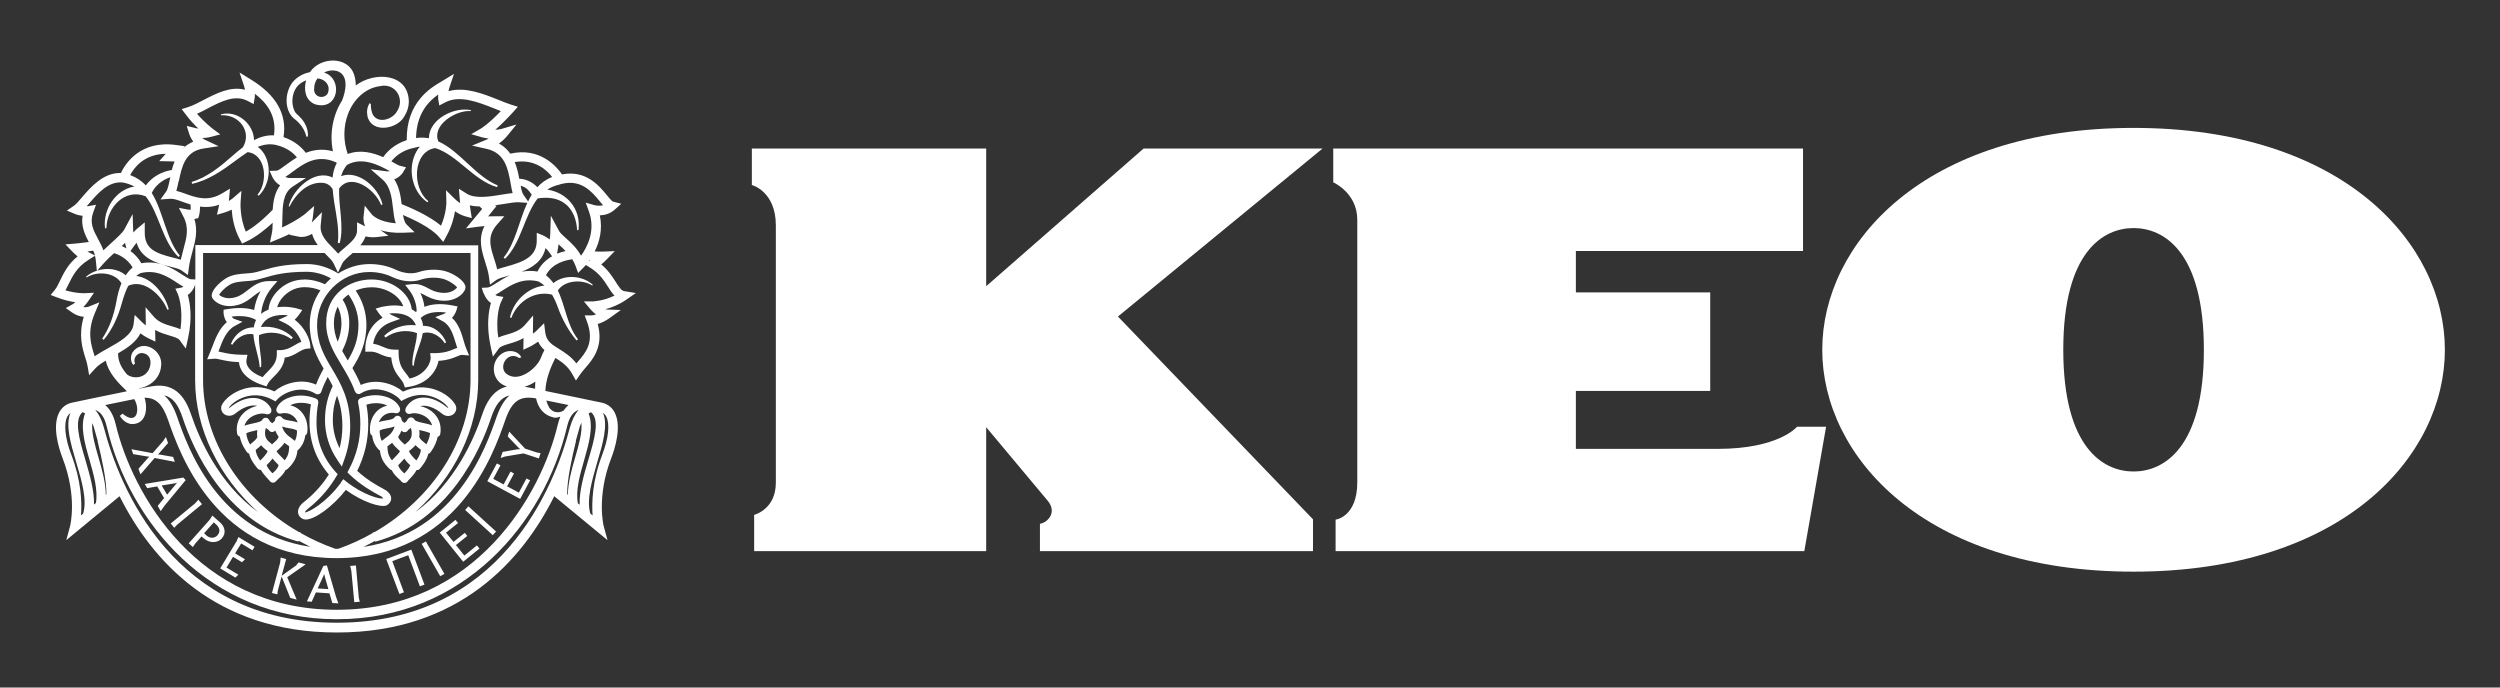 <?xml version="1.0" encoding="UTF-8"?> <svg xmlns="http://www.w3.org/2000/svg" width="80" height="22" viewBox="0 0 80 22" fill="none"><rect x="0" y="0" width="80" height="22" fill="#333333" stroke="none"/><path d="M20.34 9.376L19.974 9.316C19.885 9.301 19.817 9.2 19.706 9.025C19.594 8.853 19.463 8.644 19.239 8.461C19.291 8.42 19.351 8.368 19.411 8.305L19.672 8.036L19.299 8.051C19.299 8.051 19.168 8.055 19.03 8.047C19.18 7.749 19.291 7.346 19.194 6.891C19.336 6.887 19.519 6.846 19.672 6.708L19.881 6.521L19.612 6.45C19.575 6.435 19.485 6.327 19.422 6.249C19.168 5.939 18.747 5.432 17.985 5.581C17.81 5.327 17.273 4.701 16.329 4.917C16.239 4.79 16.124 4.678 15.967 4.592C16.124 4.48 16.213 4.368 16.221 4.361L16.527 3.984L16.06 4.122C15.989 4.141 15.918 4.152 15.848 4.152C15.993 4.029 16.183 3.846 16.415 3.592L16.572 3.417L16.348 3.346C16.228 3.309 16.09 3.253 15.945 3.193C15.467 3.003 14.885 2.768 14.351 2.917C14.363 2.857 14.381 2.801 14.396 2.757L14.527 2.365L14.109 2.619C13.799 2.798 12.997 3.268 13.016 4.484C12.594 4.622 12.363 4.88 12.262 5.029C11.941 4.887 11.534 4.775 11.128 4.928C10.982 4.518 10.982 4.051 11.139 3.641C11.307 3.193 11.684 2.816 12.158 2.757C12.65 2.641 12.971 3.167 12.702 3.566C12.561 3.82 12.109 3.969 11.934 3.674C11.882 3.581 11.867 3.436 11.867 3.331L11.829 3.298C11.743 3.439 11.729 3.577 11.762 3.734C11.904 4.275 12.721 4.137 12.941 3.719C13.027 3.585 13.075 3.436 13.083 3.272C13.083 2.335 11.982 2.279 11.385 2.734C11.385 2.622 11.37 2.51 11.333 2.395C11.139 1.779 10.236 1.82 9.919 2.309C9.688 2.354 9.479 2.473 9.337 2.667C9.098 3.01 9.098 3.589 9.46 3.835C9.628 3.973 9.755 4.16 9.803 4.372H9.852C9.874 4.122 9.747 3.88 9.565 3.712C9.494 3.648 9.464 3.622 9.43 3.563C9.311 3.324 9.337 2.995 9.497 2.783C9.565 2.693 9.673 2.619 9.796 2.57C9.714 2.865 9.766 3.208 10.076 3.335C10.829 3.57 10.997 2.525 10.37 2.32C10.505 2.253 10.662 2.231 10.814 2.283C11.161 2.428 11.072 2.902 10.945 3.219C10.643 3.693 10.542 4.286 10.654 4.842C10.322 4.749 10.031 4.794 9.785 4.891C9.676 4.742 9.456 4.518 9.072 4.387C9.191 3.663 8.841 3.044 8.039 2.551L7.665 2.32L7.796 2.712C7.811 2.753 7.826 2.813 7.841 2.872C7.374 2.753 6.923 2.988 6.52 3.197C6.341 3.29 6.173 3.38 6.016 3.428L5.815 3.492L5.942 3.66C6.076 3.842 6.221 3.995 6.345 4.111C6.307 4.111 6.27 4.104 6.233 4.092L5.975 4.029L6.054 4.283C6.061 4.301 6.098 4.417 6.184 4.533C6.05 4.589 5.938 4.667 5.848 4.756L5.916 4.678L5.643 4.641C4.487 4.477 4.009 5.242 3.867 5.536C3.308 5.518 2.897 5.995 2.625 6.312C2.528 6.428 2.434 6.536 2.371 6.581L2.14 6.738L2.397 6.846C2.483 6.883 2.569 6.898 2.643 6.906C2.587 7.238 2.718 7.506 2.841 7.745C2.643 7.771 2.412 7.794 2.408 7.794L2.095 7.82L2.311 8.047C2.371 8.111 2.431 8.159 2.483 8.204C2.173 8.454 2.035 8.745 1.92 8.984C1.864 9.103 1.811 9.208 1.752 9.279L1.621 9.439L1.815 9.514C2.043 9.603 2.248 9.648 2.408 9.67C2.378 9.7 2.345 9.723 2.315 9.741L2.106 9.857L2.3 9.995C2.434 10.092 2.569 10.129 2.681 10.137C2.502 10.726 2.64 11.159 2.733 11.457C2.763 11.551 2.789 11.633 2.8 11.704L2.852 12.006L3.061 11.778C3.136 11.696 3.252 11.618 3.386 11.54C3.468 11.935 3.781 12.252 4.061 12.521C3.408 12.651 2.621 12.819 2.3 12.886C2.121 12.924 1.983 13.032 1.897 13.192C1.655 13.644 1.89 14.368 2.002 14.659C2.483 15.905 2.244 16.819 2.244 16.83L2.121 17.285L3.826 15.879C4.845 17.912 6.867 20.24 10.781 20.24C14.695 20.24 16.721 17.912 17.736 15.879L19.441 17.285L19.317 16.83C19.317 16.83 19.079 15.905 19.56 14.659C19.672 14.368 19.907 13.644 19.665 13.192C19.579 13.032 19.441 12.928 19.262 12.886C18.578 12.742 18.019 12.625 17.452 12.51C17.463 12.148 17.612 11.763 17.773 11.454C17.967 11.573 18.165 11.707 18.31 11.965L18.43 12.178L18.568 11.976C18.609 11.916 18.665 11.853 18.721 11.786C18.967 11.506 19.325 11.088 19.127 10.368C19.228 10.338 19.362 10.282 19.508 10.178L19.866 9.92L19.426 9.905C19.426 9.905 19.392 9.902 19.373 9.894C19.56 9.846 19.799 9.756 20.038 9.592L20.34 9.383V9.376ZM10.49 2.723C10.538 2.824 10.516 2.966 10.46 3.029C10.307 3.182 10.027 3.085 10.053 2.835C10.053 2.712 10.091 2.604 10.158 2.51C10.3 2.522 10.426 2.589 10.49 2.723ZM17.911 5.902L17.948 5.891C18.594 5.719 18.937 6.133 19.187 6.435C19.228 6.484 19.262 6.529 19.299 6.566C19.157 6.603 19.026 6.566 19.026 6.566L18.743 6.484L18.844 6.764C19.071 7.383 18.784 7.917 18.594 8.182C18.452 7.928 18.258 7.753 18.105 7.618C18.008 7.532 17.926 7.454 17.892 7.394L17.627 6.902L17.609 7.462C17.609 7.521 17.601 7.592 17.59 7.663C17.478 7.577 17.389 7.54 17.385 7.536L17.176 7.45V7.678C17.187 8.219 16.751 8.379 16.183 8.536C16.086 8.562 15.993 8.588 15.911 8.618C15.885 8.502 15.848 8.394 15.814 8.286C15.684 7.876 15.579 7.551 15.918 7.17L16.139 6.921H15.803C15.743 6.921 15.68 6.921 15.62 6.924L15.889 6.592L15.836 6.57C15.93 6.555 16.023 6.54 16.109 6.529C16.307 6.495 16.493 6.465 16.613 6.473L16.874 6.491C16.609 7.062 16.497 7.775 16.116 8.241L16.161 8.282C16.676 7.779 16.777 6.894 17.206 6.35C17.508 6.301 17.829 6.327 18.071 6.51C18.325 6.693 18.452 7.029 18.467 7.365H18.512C18.594 6.671 18.135 6.163 17.512 6.066C17.624 5.995 17.754 5.939 17.907 5.906L17.911 5.902ZM18.885 8.331L18.836 8.357C18.836 8.357 18.851 8.338 18.855 8.327C18.862 8.327 18.873 8.327 18.881 8.331H18.885ZM18.101 8.032C18.019 8.051 17.926 8.077 17.825 8.118L17.844 8.01C17.844 8.01 17.859 7.92 17.874 7.816C17.881 7.823 17.892 7.831 17.9 7.842C17.963 7.898 18.03 7.961 18.098 8.032H18.101ZM17.668 8.2C17.486 8.305 17.31 8.458 17.198 8.689C17.012 8.655 16.84 8.667 16.683 8.697C17.027 8.57 17.363 8.361 17.456 7.939C17.497 7.976 17.538 8.017 17.575 8.073L17.665 8.2H17.668ZM15.486 9.398C15.516 9.484 15.586 9.614 15.71 9.696C15.642 9.924 15.553 10.416 15.702 11.092L15.773 11.413L15.967 11.148C16.015 11.084 16.15 11.043 16.295 10.999C16.437 10.957 16.598 10.909 16.754 10.819L16.747 11.193L16.967 11.088C16.967 11.088 17.086 11.028 17.221 10.931C17.269 11.043 17.34 11.129 17.422 11.2C17.377 11.282 17.336 11.375 17.299 11.472C17.157 11.793 16.665 12.181 16.307 12.021C15.859 11.845 16.224 11.181 16.613 11.457L16.683 11.435C16.572 11.207 16.254 11.178 16.06 11.316C15.68 11.573 15.725 12.17 16.161 12.345C16.183 12.353 16.202 12.36 16.224 12.368C15.754 12.48 15.542 12.924 15.422 13.289C15.187 13.998 14.564 15.468 13.292 16.386C14.538 15.259 15.303 13.737 15.303 12.159V7.85H11.531C11.602 7.764 11.661 7.67 11.695 7.566C11.874 7.607 12.031 7.588 12.038 7.588L12.43 7.544L12.176 7.365C12.363 7.424 12.609 7.462 12.919 7.447L13.266 7.432L13.016 7.189C12.952 7.126 12.919 7.014 12.896 6.879C13.213 7.014 13.788 7.282 14.042 7.577L14.184 7.741L14.288 7.551C14.456 7.245 14.527 6.962 14.56 6.76C14.65 6.824 14.758 6.883 14.87 6.917L15.098 6.98L15.06 6.745C15.06 6.745 15.049 6.671 15.034 6.57C15.135 6.596 15.243 6.603 15.351 6.607C15.377 6.637 15.407 6.667 15.43 6.685L14.911 7.309L15.292 7.256C15.292 7.256 15.385 7.245 15.504 7.234C15.292 7.644 15.415 8.029 15.523 8.376C15.572 8.532 15.624 8.693 15.646 8.857L15.68 9.107L15.885 8.958C15.948 8.913 16.098 8.868 16.258 8.827C16.277 8.823 16.299 8.816 16.322 8.808C16.154 8.883 16.012 8.976 15.892 9.051C15.788 9.118 15.665 9.196 15.613 9.2L15.415 9.211L15.478 9.398H15.486ZM17.131 12.211C17.124 12.29 17.124 12.364 17.124 12.439C16.993 12.413 16.881 12.39 16.784 12.375C16.907 12.342 17.023 12.286 17.131 12.211ZM9.624 17.058V17.043C9.602 17.035 9.579 17.024 9.55 17.017C7.703 15.946 6.498 14.088 6.498 12.155V8.096H10.385C10.385 8.096 10.423 8.133 10.441 8.152C10.546 8.256 10.643 8.353 10.68 8.439L10.814 8.723L10.949 8.439C10.993 8.346 11.109 8.249 11.232 8.144C11.251 8.129 11.27 8.114 11.285 8.096H15.057V12.155C15.057 14.088 13.851 15.942 12.005 17.017C11.979 17.024 11.952 17.035 11.926 17.043V17.058C11.583 17.256 11.214 17.424 10.826 17.561C10.807 17.561 10.792 17.561 10.777 17.561C10.762 17.561 10.744 17.561 10.729 17.561C10.341 17.424 9.971 17.256 9.624 17.058ZM9.93 17.498C6.957 17.05 5.998 14.293 5.666 13.334C5.557 13.021 5.423 12.801 5.255 12.651C5.524 12.711 5.703 12.939 5.848 13.379C6.173 14.357 7.184 16.692 9.55 17.33L9.557 17.304C9.68 17.371 9.803 17.435 9.93 17.498ZM4.244 8.558C4.158 8.629 4.087 8.715 4.024 8.808C3.778 8.599 3.419 8.558 3.114 8.659L3.33 8.413C3.419 8.312 3.535 8.204 3.651 8.1C3.774 8.137 4.065 8.256 4.244 8.558ZM3.897 7.872C3.934 7.838 3.968 7.805 4.002 7.771C4.009 7.805 4.013 7.823 4.013 7.827L4.046 7.95C3.994 7.92 3.942 7.891 3.897 7.872ZM4.173 8.036L4.285 7.879C4.315 7.838 4.345 7.801 4.371 7.767C4.524 8.301 5.069 8.435 5.449 8.532C5.602 8.57 5.744 8.607 5.807 8.652L6.013 8.801L6.046 8.551C6.069 8.376 6.113 8.211 6.158 8.051C6.248 7.723 6.337 7.387 6.221 7.006C6.244 7.006 6.255 6.999 6.259 6.999L6.345 6.98L6.371 6.894C6.371 6.894 6.404 6.771 6.401 6.611C6.587 6.637 6.792 6.629 7.012 6.551C7.005 6.6 6.998 6.626 6.998 6.626L6.942 6.872L7.184 6.801C7.27 6.775 7.348 6.741 7.415 6.708C7.43 6.954 7.49 7.323 7.68 7.67L7.747 7.794L7.874 7.734C8.195 7.588 8.509 7.327 8.725 7.129C8.725 7.26 8.718 7.383 8.695 7.484L8.639 7.76L8.9 7.652C9.05 7.592 9.184 7.529 9.3 7.473L9.251 7.51L9.576 7.577C9.598 7.581 9.766 7.611 9.986 7.484C10.024 7.618 10.091 7.738 10.169 7.842H6.251V8.943L6.106 8.935C6.054 8.935 5.934 8.853 5.826 8.786C5.535 8.596 5.102 8.316 4.524 8.424C4.427 8.249 4.3 8.126 4.173 8.032V8.036ZM12.001 17.308L12.008 17.334C14.374 16.696 15.385 14.36 15.71 13.383C15.855 12.943 16.034 12.715 16.303 12.655C16.135 12.804 16.001 13.028 15.892 13.338C15.56 14.297 14.601 17.054 11.628 17.502C11.755 17.442 11.878 17.375 12.001 17.308ZM16.661 5.947C16.661 5.947 16.676 5.947 16.68 5.95C16.848 5.995 16.933 6.107 17.015 6.23C16.974 6.297 16.933 6.372 16.9 6.447L16.751 6.234C16.709 6.178 16.683 6.07 16.661 5.947ZM17.672 5.663C17.474 5.738 17.321 5.853 17.195 5.991C17.045 5.831 16.836 5.727 16.616 5.719C16.586 5.551 16.545 5.365 16.471 5.186C17.109 5.077 17.5 5.443 17.668 5.663H17.672ZM13.199 4.745L13.225 4.738C13.299 4.715 13.367 4.701 13.437 4.693C13.396 4.738 13.359 4.786 13.333 4.835C13.027 5.368 13.172 6.126 13.676 6.473L13.706 6.435C13.172 6.014 13.21 4.846 13.926 4.738C14.631 4.954 15.165 5.779 15.907 5.988L15.926 5.932C15.225 5.648 14.713 4.831 14.027 4.525C13.81 4.003 14.59 3.514 15.068 3.555L15.072 3.525C14.523 3.41 13.725 3.82 13.725 4.424C13.598 4.402 13.46 4.395 13.314 4.417C13.325 3.641 13.71 3.245 14.023 3.025C14.019 3.078 14.019 3.126 14.023 3.171L14.057 3.376L14.24 3.279C14.71 3.029 15.299 3.268 15.822 3.473C15.892 3.503 15.96 3.529 16.027 3.555C15.624 3.977 15.385 4.118 15.381 4.118L15.079 4.294L15.415 4.391C15.415 4.391 15.512 4.417 15.639 4.436C15.609 4.451 15.579 4.465 15.549 4.477L15.105 4.659L15.572 4.764C16.165 4.895 16.258 5.413 16.34 5.868C16.359 5.98 16.378 6.085 16.404 6.178C16.299 6.189 16.187 6.208 16.064 6.227C15.684 6.29 15.206 6.368 14.941 6.2L14.684 6.04L14.71 6.342C14.713 6.394 14.721 6.45 14.725 6.503C14.643 6.447 14.572 6.383 14.542 6.353L14.273 6.088L14.284 6.465C14.284 6.465 14.292 6.805 14.113 7.223C13.713 6.883 13.06 6.615 12.852 6.532C12.822 6.275 12.777 5.984 12.617 5.738C12.792 5.671 12.882 5.54 12.885 5.533L12.993 5.353L12.784 5.301C12.758 5.294 12.676 5.249 12.609 5.212C12.583 5.197 12.553 5.182 12.523 5.163C12.62 5.04 12.822 4.835 13.195 4.742L13.199 4.745ZM10.755 5.197C10.755 5.197 10.755 5.204 10.758 5.208H10.773C10.773 5.208 10.777 5.208 10.781 5.208C10.699 5.357 10.658 5.518 10.643 5.682C10.072 5.398 9.378 6.04 9.236 6.6L9.262 6.611C9.468 6.204 9.848 5.82 10.315 5.85C10.453 5.857 10.565 5.928 10.62 6.021C10.62 6.021 10.628 6.029 10.643 6.04C10.654 6.178 10.673 6.32 10.691 6.45C10.762 6.894 10.859 7.331 10.811 7.771L10.87 7.782C11.016 7.245 10.829 6.6 10.852 6.033C11.229 5.514 11.997 6.044 12.195 6.559L12.24 6.544C12.117 5.995 11.46 5.428 10.915 5.637C10.953 5.51 11.012 5.387 11.102 5.279C11.591 4.999 12.143 5.294 12.475 5.477C12.441 5.484 12.4 5.488 12.355 5.48L11.863 5.417L12.236 5.741C12.497 5.969 12.534 6.316 12.575 6.656C12.594 6.831 12.613 6.999 12.665 7.144C12.113 7.107 11.911 6.876 11.9 6.865L11.673 6.581L11.632 6.943C11.632 6.943 11.617 7.085 11.684 7.241C11.673 7.238 11.661 7.23 11.65 7.226L11.426 7.115V7.365C11.434 7.581 11.243 7.745 11.042 7.917C10.964 7.984 10.885 8.047 10.822 8.118C10.773 8.058 10.714 8.003 10.658 7.943C10.449 7.73 10.232 7.514 10.262 7.215L10.303 6.79L10.005 7.092C10.005 7.092 9.986 7.111 9.975 7.122C10.001 7.04 10.005 6.98 10.008 6.976L10.053 6.592L9.762 6.846C9.762 6.846 9.527 7.047 9.027 7.279C9.031 7.193 9.035 7.103 9.035 7.01C9.042 6.603 9.046 6.182 9.363 5.973L9.788 5.697H9.281C9.221 5.697 9.173 5.682 9.132 5.659C9.203 5.618 9.274 5.562 9.356 5.503C9.71 5.238 10.143 4.917 10.758 5.197H10.755ZM5.83 4.775C5.804 4.805 5.777 4.835 5.755 4.868L5.833 4.775H5.83ZM5.725 5.786C5.815 5.346 5.919 4.842 6.509 4.753L6.994 4.678L6.55 4.469C6.52 4.454 6.498 4.439 6.475 4.417C6.628 4.413 6.74 4.383 6.748 4.38L7.05 4.301L6.8 4.115C6.8 4.115 6.554 3.928 6.304 3.641C6.419 3.592 6.535 3.529 6.654 3.466C7.08 3.245 7.52 3.014 7.934 3.234L8.117 3.331L8.15 3.126C8.158 3.085 8.158 3.044 8.154 2.999C8.527 3.283 8.863 3.701 8.766 4.331C8.538 4.32 8.326 4.38 8.128 4.484C8.124 3.969 7.587 3.514 7.068 3.66L7.072 3.689C7.669 3.652 8.068 4.234 7.77 4.715C7.651 4.805 7.535 4.902 7.43 4.995C7.039 5.339 6.632 5.671 6.132 5.824L6.147 5.883C6.673 5.768 7.124 5.45 7.542 5.137C7.665 5.048 7.792 4.954 7.923 4.868C8.52 4.936 8.583 5.835 8.24 6.23L8.274 6.264C8.397 6.156 8.483 6.01 8.535 5.853C8.677 5.465 8.587 4.943 8.247 4.701C8.441 4.622 8.643 4.589 8.856 4.645C9.199 4.73 9.4 4.909 9.501 5.036C9.371 5.115 9.259 5.2 9.158 5.271C9.042 5.357 8.908 5.458 8.852 5.462L8.628 5.469L8.721 5.674C8.721 5.674 8.796 5.835 8.964 5.932C8.792 6.152 8.744 6.435 8.725 6.712C8.613 6.831 8.251 7.197 7.867 7.413C7.665 6.95 7.699 6.469 7.699 6.465L7.725 6.107L7.453 6.342C7.453 6.342 7.404 6.383 7.322 6.432C7.326 6.398 7.33 6.365 7.333 6.331L7.359 6.036L7.106 6.189C6.658 6.458 6.274 6.324 5.934 6.2C5.833 6.163 5.736 6.13 5.643 6.107C5.669 6.018 5.692 5.913 5.714 5.805L5.725 5.786ZM5.304 4.921L5.095 5.156L5.587 5.167C5.55 5.256 5.52 5.35 5.498 5.439C5.169 5.492 4.863 5.663 4.666 5.932C4.535 5.79 4.371 5.678 4.166 5.603C4.285 5.372 4.606 4.932 5.307 4.921H5.304ZM2.811 6.596C2.811 6.596 2.796 6.596 2.774 6.6C2.8 6.57 2.826 6.536 2.856 6.506C3.132 6.185 3.475 5.783 3.942 5.842C4.076 5.868 4.196 5.913 4.3 5.969C3.71 6.062 3.285 6.697 3.36 7.305H3.405C3.419 6.622 4.002 6.018 4.662 6.282C5.095 6.827 5.192 7.715 5.71 8.223L5.755 8.182C5.311 7.641 5.229 6.775 4.856 6.174C4.968 5.936 5.195 5.756 5.449 5.671C5.449 5.689 5.442 5.708 5.438 5.723C5.404 5.891 5.371 6.051 5.319 6.126L5.136 6.383L5.449 6.361C5.554 6.353 5.692 6.402 5.852 6.462C5.927 6.488 6.009 6.518 6.095 6.544C6.102 6.607 6.106 6.667 6.102 6.712C6.08 6.712 6.054 6.712 6.027 6.708L5.725 6.652L5.867 6.928C6.057 7.294 5.975 7.592 5.871 7.973C5.841 8.081 5.811 8.197 5.785 8.312C5.707 8.286 5.621 8.264 5.524 8.241C4.998 8.107 4.625 7.973 4.632 7.439V7.115L4.386 7.32C4.386 7.32 4.334 7.365 4.263 7.439C4.263 7.428 4.263 7.42 4.263 7.409L4.244 6.85L3.979 7.342C3.919 7.45 3.729 7.622 3.55 7.786C3.468 7.861 3.386 7.935 3.308 8.01C3.263 7.879 3.196 7.76 3.136 7.644C2.987 7.368 2.86 7.129 2.983 6.797L3.072 6.551L2.811 6.6V6.596ZM2.983 8.021C3.005 8.073 3.028 8.126 3.043 8.178L2.815 8.058C2.815 8.058 2.808 8.058 2.796 8.047C2.86 8.04 2.923 8.029 2.983 8.021ZM3.031 11.402C3.031 11.402 3.024 11.375 3.017 11.361C2.912 11.028 2.778 10.618 3.039 10.01L3.181 9.674L2.841 9.812C2.841 9.812 2.767 9.842 2.666 9.827C2.759 9.73 2.826 9.637 2.837 9.618L3.009 9.368L2.707 9.383C2.707 9.383 2.446 9.394 2.095 9.29C2.129 9.23 2.155 9.17 2.188 9.107C2.315 8.846 2.457 8.551 2.822 8.323L3.039 8.185C3.05 8.23 3.061 8.279 3.065 8.327L3.099 8.663C2.968 8.704 2.849 8.771 2.752 8.857L2.77 8.879C3.125 8.659 3.681 8.719 3.886 9.066C3.804 9.26 3.755 9.469 3.722 9.663C3.643 10.085 3.509 10.484 3.27 10.838L3.319 10.875C3.599 10.54 3.781 10.126 3.897 9.708C3.953 9.514 4.013 9.316 4.106 9.144C4.602 8.917 5.162 9.432 5.356 9.913L5.401 9.898C5.281 9.42 4.867 8.891 4.36 8.831C4.401 8.797 4.446 8.767 4.494 8.741C4.998 8.614 5.363 8.849 5.658 9.043C5.733 9.092 5.8 9.137 5.867 9.17C5.848 9.189 5.826 9.2 5.8 9.204L5.613 9.238L5.692 9.413C5.692 9.413 5.875 9.838 5.774 10.536C5.695 10.499 5.606 10.473 5.513 10.446C5.3 10.383 5.084 10.319 4.927 10.14L4.658 9.831L4.666 10.413C4.621 10.379 4.572 10.338 4.528 10.293L4.311 10.077L4.274 10.379C4.229 10.715 3.837 10.931 3.457 11.144C3.308 11.226 3.162 11.308 3.035 11.398L3.031 11.402ZM3.781 11.305C4.072 11.137 4.36 10.943 4.494 10.666C4.632 10.771 4.748 10.827 4.751 10.827L4.972 10.931L4.964 10.558C5.117 10.648 5.281 10.693 5.423 10.737C5.569 10.782 5.707 10.819 5.751 10.887L5.945 11.152L6.016 10.831C6.166 10.155 6.076 9.667 6.009 9.439C6.132 9.357 6.207 9.226 6.233 9.14L6.244 9.111V12.159C6.244 13.737 7.009 15.259 8.255 16.386C6.983 15.465 6.363 13.998 6.124 13.289C5.968 12.823 5.669 12.222 4.867 12.36C4.766 12.379 4.625 12.405 4.46 12.435C4.46 12.435 4.453 12.428 4.453 12.424C4.8 12.372 5.117 12.11 5.154 11.726C5.237 11.219 4.569 10.808 4.24 11.275C4.169 11.405 4.173 11.562 4.263 11.678L4.322 11.633C4.24 11.45 4.412 11.248 4.606 11.308C4.878 11.375 4.86 11.741 4.703 11.916C4.557 12.103 4.252 12.122 4.069 11.987C3.905 11.793 3.778 11.592 3.778 11.312L3.781 11.305ZM2.666 16.431L2.591 16.491C2.625 16.076 2.602 15.383 2.278 14.539C2.08 14.021 2.032 13.558 2.158 13.323C2.184 13.278 2.214 13.245 2.252 13.219C2.091 13.61 2.259 14.189 2.438 14.789C2.614 15.383 2.793 15.991 2.662 16.431H2.666ZM3.065 16.099L3.009 16.147C3.02 15.7 2.871 15.196 2.729 14.704C2.535 14.051 2.36 13.431 2.643 13.189C2.67 13.2 2.696 13.211 2.722 13.226C2.561 13.644 2.703 14.166 2.864 14.715C2.998 15.189 3.14 15.681 3.069 16.099H3.065ZM3.386 15.838C3.382 15.446 3.266 15.036 3.151 14.636C3.035 14.233 2.923 13.845 2.953 13.539C2.983 13.607 3.009 13.678 3.031 13.767C3.061 13.875 3.091 13.991 3.128 14.11H3.121L3.147 14.222C3.222 14.532 3.416 15.345 3.405 15.819L3.382 15.838H3.386ZM19.303 13.219C19.34 13.245 19.373 13.278 19.396 13.323C19.523 13.558 19.474 14.021 19.276 14.539C18.952 15.383 18.933 16.08 18.963 16.491L18.889 16.431C18.762 15.991 18.941 15.383 19.112 14.789C19.291 14.189 19.459 13.61 19.299 13.219H19.303ZM18.836 13.23C18.862 13.215 18.889 13.2 18.915 13.192C19.202 13.435 19.023 14.051 18.829 14.707C18.683 15.2 18.534 15.703 18.549 16.151L18.489 16.103C18.418 15.685 18.556 15.196 18.695 14.718C18.851 14.17 18.997 13.651 18.836 13.23ZM18.605 13.536C18.635 13.842 18.523 14.23 18.407 14.633C18.291 15.032 18.176 15.442 18.172 15.834L18.15 15.815C18.139 15.341 18.332 14.528 18.407 14.219L18.433 14.107H18.426C18.463 13.983 18.493 13.868 18.523 13.76C18.545 13.67 18.571 13.599 18.601 13.532L18.605 13.536ZM18.515 13.118C18.396 13.252 18.303 13.442 18.235 13.689C17.743 15.565 16.027 19.927 10.781 19.927C5.535 19.927 3.819 15.565 3.326 13.689C3.259 13.439 3.166 13.252 3.046 13.118C3.229 13.181 3.345 13.353 3.416 13.651C4.143 16.718 6.703 19.815 10.781 19.815C14.859 19.815 17.422 16.718 18.146 13.651C18.217 13.353 18.332 13.181 18.515 13.118ZM18.191 12.961C18.135 13.01 18.083 13.069 18.034 13.14C17.855 13.245 17.661 13.185 17.568 13.032C17.53 12.961 17.5 12.89 17.482 12.816C17.713 12.864 17.959 12.913 18.195 12.961H18.191ZM17.739 13.368C17.806 13.368 17.87 13.357 17.93 13.334C17.9 13.409 17.874 13.487 17.851 13.581C17.329 15.786 15.251 19.513 10.777 19.513C6.304 19.513 4.225 15.782 3.703 13.581C3.632 13.278 3.509 13.084 3.367 12.961C3.677 12.898 4.009 12.831 4.296 12.771C4.498 13.107 4.382 13.625 3.923 13.237L3.834 13.308C3.908 13.424 4.02 13.539 4.192 13.569C4.666 13.595 4.744 13.099 4.625 12.726C4.99 12.726 5.199 12.928 5.375 13.431C5.755 14.528 6.912 17.86 10.773 17.86C14.635 17.86 15.792 14.528 16.172 13.431C16.381 12.834 16.635 12.655 17.146 12.748C17.146 12.748 17.15 12.748 17.154 12.748C17.221 13.054 17.396 13.293 17.736 13.364L17.739 13.368ZM19.004 9.644H18.683L18.889 9.89C18.889 9.89 18.971 9.987 19.071 10.062C18.985 10.092 18.93 10.092 18.926 10.092H18.709L18.784 10.293C19.03 10.954 18.743 11.286 18.485 11.581C18.471 11.595 18.456 11.614 18.445 11.629C18.269 11.405 18.064 11.275 17.889 11.166C17.646 11.017 17.486 10.916 17.448 10.644L17.411 10.342L17.195 10.558C17.15 10.603 17.101 10.644 17.053 10.678L17.06 10.096L16.792 10.405C16.639 10.581 16.419 10.648 16.206 10.711C16.113 10.737 16.023 10.764 15.945 10.801C15.84 10.103 16.023 9.681 16.027 9.678L16.109 9.502L15.918 9.469C15.892 9.465 15.87 9.45 15.851 9.435C15.915 9.402 15.986 9.357 16.06 9.308C16.355 9.118 16.724 8.879 17.228 9.006C17.299 9.043 17.363 9.088 17.422 9.137C16.885 9.2 16.43 9.637 16.318 10.159L16.363 10.174C16.56 9.637 17.12 9.29 17.665 9.428C17.739 9.555 17.803 9.696 17.855 9.846C17.993 10.223 18.191 10.584 18.448 10.894L18.497 10.857C18.142 10.413 18.094 9.793 17.851 9.297C18.06 8.969 18.624 8.924 18.952 9.137L18.971 9.114C18.646 8.816 18.064 8.767 17.709 9.058C17.642 8.965 17.564 8.883 17.471 8.808C17.672 8.413 18.124 8.32 18.314 8.297C18.355 8.361 18.389 8.435 18.418 8.51L18.5 8.734L18.668 8.566C18.668 8.566 18.706 8.529 18.747 8.48L18.903 8.577C19.187 8.756 19.332 8.98 19.459 9.182C19.523 9.282 19.586 9.383 19.665 9.458C19.314 9.633 19.015 9.637 19.012 9.64L19.004 9.644ZM12.344 16.185C12.471 16.125 12.508 16.039 12.516 15.979C12.527 15.883 12.479 15.789 12.37 15.703C12.355 15.692 12.314 15.67 12.255 15.636C12.087 15.547 11.755 15.364 11.43 15.069C11.665 14.595 11.784 14.095 11.784 13.573C11.784 13.353 11.762 13.148 11.725 12.95C11.941 12.883 12.169 12.883 12.352 12.961C12.367 12.969 12.378 12.972 12.389 12.98C12.277 13.006 12.176 13.058 12.087 13.133C11.9 13.301 11.811 13.566 11.844 13.845C11.848 13.886 11.874 13.916 11.908 13.939C11.926 14.084 11.979 14.245 12.124 14.394C12.132 14.405 12.146 14.409 12.158 14.416C12.18 14.614 12.24 14.793 12.475 15.013C12.493 15.028 12.512 15.039 12.534 15.043C12.594 15.17 12.695 15.263 12.77 15.33C12.799 15.357 12.829 15.383 12.844 15.405C12.867 15.435 12.904 15.454 12.945 15.454H12.949C12.99 15.454 13.027 15.431 13.049 15.394C13.057 15.379 13.087 15.349 13.117 15.319C13.18 15.252 13.27 15.159 13.329 15.043C13.329 15.043 13.337 15.043 13.34 15.043C13.34 15.043 13.344 15.043 13.348 15.043C13.385 15.043 13.422 15.021 13.441 14.991C13.445 14.983 13.452 14.976 13.463 14.965C13.527 14.886 13.658 14.726 13.706 14.521C13.732 14.513 13.755 14.502 13.769 14.483C13.777 14.472 13.948 14.259 14.005 13.98C14.049 13.965 14.083 13.931 14.09 13.883C14.135 13.595 14.038 13.342 13.818 13.166C13.71 13.081 13.579 13.024 13.449 12.995C13.452 12.995 13.456 12.995 13.463 12.991C13.658 12.954 13.904 13.04 14.139 13.233C14.206 13.289 14.277 13.312 14.34 13.312C14.404 13.312 14.467 13.289 14.512 13.252C14.601 13.178 14.628 13.054 14.572 12.954C14.478 12.782 14.232 12.558 13.881 12.454C13.65 12.383 13.296 12.345 12.896 12.532C12.635 12.308 12.068 12.081 11.546 12.319C11.464 12.122 11.374 11.946 11.277 11.778C11.52 11.394 11.725 10.987 11.725 10.387C11.725 10.002 11.602 9.622 11.382 9.297C11.542 9.23 11.717 9.193 11.893 9.193C12.359 9.193 12.788 9.465 12.904 9.801C12.553 9.73 12.21 9.823 12.188 9.827L12.02 9.876L12.12 10.021C12.12 10.021 12.176 10.099 12.243 10.166C11.747 10.446 11.695 10.957 11.691 11.122V11.256L11.822 11.252C11.964 11.245 12.061 11.286 12.165 11.334C12.262 11.375 12.37 11.424 12.52 11.439C12.553 11.79 12.687 11.961 12.799 12.103C12.855 12.174 12.9 12.23 12.922 12.297L12.956 12.398L13.06 12.383C13.736 12.282 13.982 11.819 14.034 11.547C14.337 11.528 14.501 11.457 14.624 11.405C14.71 11.368 14.751 11.353 14.803 11.357L15.012 11.375L14.93 11.181C14.896 11.107 14.87 11.014 14.84 10.913C14.769 10.666 14.68 10.368 14.463 10.17C14.564 10.066 14.601 9.943 14.605 9.935L14.643 9.805L14.508 9.779C14.079 9.693 13.781 9.737 13.583 9.82C13.564 9.67 13.52 9.517 13.452 9.376C13.497 9.394 13.538 9.417 13.59 9.443C13.713 9.51 13.87 9.592 14.105 9.618C14.456 9.655 14.665 9.514 14.762 9.428C14.803 9.39 14.896 9.293 14.896 9.193C14.896 9.021 14.616 8.816 14.351 8.711C14.042 8.588 13.643 8.622 13.404 8.704C13.199 8.775 12.937 8.752 12.687 8.641C12.426 8.514 12.135 8.45 11.829 8.45C11.464 8.45 11.117 8.562 10.822 8.752C10.52 8.558 10.173 8.45 9.818 8.45C9.098 8.45 8.718 8.558 8.412 8.648C8.307 8.678 8.21 8.708 8.113 8.726C8.05 8.738 7.975 8.741 7.893 8.749C7.684 8.764 7.427 8.779 7.225 8.909C6.986 9.062 6.748 9.316 6.777 9.484C6.796 9.584 6.908 9.659 6.953 9.689C7.061 9.756 7.296 9.853 7.632 9.752C7.837 9.693 7.983 9.577 8.109 9.476C8.188 9.417 8.259 9.361 8.337 9.316C8.221 9.521 8.158 9.737 8.132 9.92C7.942 9.861 7.665 9.827 7.262 9.894L7.154 9.913V10.021C7.162 10.096 7.184 10.215 7.259 10.308C7.009 10.517 6.889 10.842 6.789 11.107C6.763 11.178 6.736 11.245 6.71 11.305L6.628 11.498L6.837 11.48C6.908 11.472 6.971 11.487 7.072 11.51C7.203 11.54 7.371 11.577 7.647 11.588C7.662 11.79 7.792 12.125 8.427 12.331L8.527 12.364L8.576 12.271C8.609 12.207 8.677 12.14 8.747 12.069C8.897 11.92 9.076 11.741 9.113 11.443C9.296 11.42 9.434 11.338 9.546 11.271C9.643 11.215 9.725 11.166 9.815 11.159L9.938 11.148L9.926 11.025C9.912 10.853 9.751 10.469 9.43 10.23C9.509 10.155 9.561 10.081 9.572 10.066L9.673 9.92L9.505 9.872C9.486 9.864 9.191 9.786 8.871 9.831C8.897 9.73 8.956 9.607 9.068 9.491C9.173 9.379 9.4 9.189 9.744 9.189C9.919 9.189 10.094 9.226 10.255 9.29C10.038 9.603 9.912 9.98 9.912 10.379C9.912 10.987 10.128 11.405 10.355 11.793C10.277 11.935 10.188 12.107 10.113 12.308C9.598 12.077 9.038 12.301 8.781 12.525C8.382 12.338 8.027 12.375 7.796 12.446C7.449 12.551 7.199 12.771 7.106 12.946C7.05 13.047 7.076 13.17 7.165 13.245C7.21 13.282 7.27 13.304 7.337 13.304C7.404 13.304 7.471 13.282 7.539 13.226C7.774 13.032 8.02 12.946 8.214 12.983C8.218 12.983 8.221 12.983 8.229 12.987C8.098 13.017 7.968 13.077 7.859 13.159C7.639 13.334 7.542 13.588 7.587 13.875C7.595 13.924 7.628 13.957 7.673 13.972C7.729 14.252 7.9 14.465 7.908 14.476C7.923 14.495 7.949 14.509 7.971 14.513C8.02 14.718 8.15 14.879 8.214 14.957C8.225 14.968 8.233 14.98 8.236 14.983C8.259 15.013 8.292 15.036 8.33 15.036C8.33 15.036 8.333 15.036 8.337 15.036C8.337 15.036 8.344 15.036 8.348 15.036C8.408 15.148 8.497 15.241 8.561 15.312C8.587 15.338 8.617 15.371 8.628 15.386C8.65 15.42 8.688 15.442 8.729 15.446H8.733C8.774 15.446 8.811 15.427 8.833 15.398C8.852 15.375 8.878 15.353 8.908 15.323C8.982 15.256 9.079 15.162 9.143 15.036C9.165 15.032 9.188 15.021 9.203 15.006C9.438 14.786 9.497 14.607 9.52 14.409C9.531 14.401 9.542 14.398 9.553 14.386C9.699 14.237 9.751 14.073 9.77 13.931C9.803 13.912 9.826 13.879 9.833 13.838C9.867 13.558 9.777 13.293 9.591 13.125C9.505 13.047 9.4 12.995 9.288 12.969C9.3 12.961 9.315 12.954 9.326 12.95C9.509 12.872 9.736 12.872 9.949 12.939C9.919 13.118 9.904 13.304 9.904 13.495C9.904 14.136 10.113 14.704 10.523 15.185C10.367 15.431 10.109 15.767 9.706 16.08C9.587 16.177 9.523 16.297 9.538 16.409C9.55 16.494 9.602 16.565 9.691 16.606C9.718 16.618 9.747 16.625 9.785 16.625C10.079 16.625 10.65 16.207 11.068 15.677C11.594 16.062 12.188 16.256 12.378 16.17L12.344 16.185ZM12.217 14.107C12.158 13.998 12.15 13.883 12.15 13.778C12.199 13.745 12.273 13.726 12.4 13.704C12.475 13.692 12.553 13.674 12.628 13.648C12.568 13.849 12.445 13.939 12.325 14.024C12.288 14.051 12.255 14.077 12.221 14.107H12.217ZM12.643 14.625C12.609 14.662 12.572 14.696 12.542 14.73C12.422 14.584 12.404 14.461 12.396 14.282C12.419 14.267 12.441 14.248 12.467 14.23C12.493 14.211 12.52 14.192 12.549 14.17C12.602 14.252 12.672 14.319 12.736 14.379C12.758 14.401 12.781 14.42 12.799 14.439C12.766 14.498 12.699 14.566 12.639 14.629L12.643 14.625ZM12.74 13.98C12.781 13.924 12.818 13.857 12.848 13.778C12.848 13.778 12.852 13.778 12.852 13.782C12.878 13.816 12.919 13.834 12.963 13.83C13.005 13.823 13.042 13.801 13.057 13.763C13.06 13.756 13.079 13.745 13.094 13.733C13.109 13.722 13.131 13.707 13.15 13.692C13.236 13.998 13.102 14.107 12.979 14.204C12.971 14.211 12.96 14.219 12.952 14.226C12.937 14.215 12.926 14.2 12.911 14.189C12.837 14.121 12.755 14.047 12.743 13.98H12.74ZM12.937 15.148C12.859 15.077 12.773 14.995 12.743 14.886C12.77 14.86 12.796 14.83 12.825 14.8C12.863 14.763 12.9 14.722 12.937 14.677C12.993 14.756 13.06 14.827 13.128 14.89C13.09 14.987 13.005 15.08 12.941 15.148H12.937ZM13.325 14.737C13.24 14.655 13.12 14.532 13.087 14.435C13.098 14.424 13.113 14.412 13.128 14.401C13.176 14.364 13.24 14.312 13.296 14.245C13.344 14.297 13.404 14.345 13.46 14.386C13.46 14.386 13.463 14.39 13.467 14.394C13.46 14.524 13.385 14.651 13.325 14.733V14.737ZM13.646 14.219C13.646 14.219 13.624 14.2 13.613 14.192C13.542 14.136 13.441 14.058 13.426 14.002C13.426 13.995 13.419 13.987 13.415 13.983C13.426 13.92 13.43 13.845 13.415 13.76C13.441 13.767 13.467 13.774 13.493 13.778C13.59 13.801 13.687 13.823 13.762 13.86C13.751 13.998 13.691 14.129 13.643 14.219H13.646ZM11.471 10.39C11.471 10.872 11.322 11.211 11.128 11.536C11.064 11.431 11.005 11.331 10.949 11.23C11.064 10.999 11.176 10.715 11.176 10.342C11.176 10.058 11.102 9.805 10.964 9.588C11.02 9.525 11.083 9.473 11.15 9.424C11.355 9.711 11.471 10.047 11.471 10.39ZM13.538 10.428C13.531 10.342 13.508 10.26 13.463 10.178C13.546 10.092 13.773 9.935 14.273 9.999C14.251 10.021 14.225 10.04 14.191 10.051L13.926 10.148L14.172 10.282C14.415 10.413 14.505 10.719 14.586 10.987C14.601 11.036 14.616 11.088 14.631 11.133C14.59 11.144 14.553 11.163 14.512 11.178C14.385 11.23 14.232 11.297 13.904 11.301H13.766L13.781 11.439C13.796 11.555 13.654 11.991 13.105 12.114C13.072 12.051 13.027 11.995 12.986 11.943C12.874 11.801 12.762 11.659 12.755 11.312V11.189H12.628C12.467 11.189 12.37 11.148 12.255 11.099C12.165 11.062 12.068 11.017 11.941 11.002C11.975 10.79 12.094 10.461 12.516 10.308L12.807 10.204L12.523 10.077C12.501 10.066 12.479 10.051 12.456 10.032C12.676 10.01 13.016 10.017 13.213 10.245C13.258 10.297 13.288 10.349 13.307 10.409C12.937 10.368 12.557 10.487 12.292 10.749L12.337 10.801C12.624 10.592 13.016 10.536 13.344 10.659C13.337 10.995 13.165 11.383 13.199 11.7H13.243C13.266 11.364 13.475 11.01 13.527 10.663C13.792 10.577 14.087 10.749 14.232 10.984L14.277 10.957C14.158 10.652 13.867 10.416 13.534 10.428H13.538ZM9.214 10.085C9.191 10.103 9.165 10.122 9.147 10.129L8.904 10.237L9.143 10.353C9.415 10.487 9.583 10.767 9.643 10.939C9.557 10.969 9.482 11.014 9.408 11.058C9.281 11.133 9.158 11.196 8.986 11.204H8.859V11.331C8.859 11.595 8.714 11.741 8.561 11.898C8.505 11.954 8.449 12.01 8.404 12.069C7.971 11.905 7.852 11.674 7.889 11.502L7.919 11.353H7.766C7.438 11.349 7.259 11.308 7.113 11.275C7.072 11.264 7.031 11.256 6.99 11.248C6.998 11.234 7.001 11.219 7.009 11.2C7.117 10.909 7.24 10.577 7.512 10.431L7.759 10.297L7.494 10.204C7.456 10.189 7.434 10.159 7.415 10.129C7.867 10.077 8.098 10.178 8.195 10.241C8.154 10.319 8.132 10.398 8.121 10.476C7.792 10.469 7.505 10.7 7.389 11.006L7.434 11.032C7.572 10.808 7.852 10.637 8.109 10.7C8.128 11.051 8.289 11.413 8.311 11.748H8.356C8.386 11.435 8.266 11.051 8.289 10.723C8.621 10.584 9.027 10.637 9.326 10.853L9.371 10.801C9.106 10.54 8.721 10.42 8.348 10.465C8.374 10.405 8.408 10.349 8.453 10.301C8.65 10.073 8.994 10.066 9.21 10.088L9.214 10.085ZM9.725 8.946C9.4 8.946 9.098 9.081 8.867 9.327C8.699 9.506 8.602 9.723 8.594 9.905C8.512 9.939 8.43 9.984 8.356 10.043C8.367 9.808 8.483 9.458 8.699 9.204L8.878 8.995H8.606C8.296 8.995 8.102 9.148 7.934 9.279C7.815 9.372 7.699 9.465 7.542 9.51C7.248 9.599 7.068 9.484 7.012 9.435C7.042 9.376 7.151 9.238 7.341 9.118C7.49 9.021 7.703 9.01 7.893 8.995C7.986 8.988 8.072 8.984 8.143 8.969C8.251 8.946 8.352 8.917 8.464 8.887C8.755 8.801 9.117 8.697 9.803 8.697C10.079 8.697 10.348 8.771 10.591 8.909C10.523 8.969 10.46 9.029 10.4 9.096C10.195 8.999 9.96 8.943 9.729 8.943L9.725 8.946ZM8.035 14.196C8.035 14.196 8.012 14.215 8.001 14.222C7.949 14.136 7.893 14.006 7.882 13.864C7.956 13.827 8.053 13.804 8.154 13.782C8.18 13.774 8.206 13.767 8.233 13.763C8.221 13.849 8.221 13.92 8.233 13.987C8.233 13.995 8.225 13.998 8.221 14.006C8.206 14.058 8.106 14.136 8.035 14.196ZM8.184 14.398C8.184 14.398 8.188 14.394 8.191 14.39C8.247 14.345 8.307 14.301 8.356 14.248C8.412 14.316 8.475 14.364 8.524 14.405C8.538 14.416 8.553 14.427 8.565 14.435C8.531 14.532 8.412 14.655 8.326 14.737C8.262 14.651 8.191 14.528 8.184 14.398ZM8.505 13.692C8.524 13.707 8.542 13.722 8.561 13.733C8.576 13.745 8.594 13.756 8.594 13.752C8.613 13.793 8.65 13.819 8.691 13.823C8.733 13.83 8.777 13.812 8.803 13.778C8.803 13.778 8.807 13.778 8.807 13.774C8.837 13.853 8.874 13.92 8.915 13.976C8.904 14.039 8.822 14.118 8.747 14.181C8.733 14.192 8.721 14.207 8.706 14.219C8.699 14.211 8.688 14.204 8.68 14.196C8.557 14.099 8.419 13.991 8.509 13.685L8.505 13.692ZM8.718 15.144C8.65 15.077 8.568 14.983 8.531 14.886C8.594 14.823 8.662 14.752 8.721 14.674C8.759 14.715 8.796 14.756 8.833 14.797C8.863 14.827 8.889 14.853 8.915 14.883C8.889 14.991 8.803 15.073 8.721 15.144H8.718ZM9.109 14.73C9.079 14.696 9.046 14.659 9.009 14.625C8.949 14.566 8.882 14.498 8.848 14.439C8.867 14.42 8.889 14.398 8.915 14.379C8.979 14.319 9.05 14.252 9.102 14.17C9.132 14.192 9.158 14.211 9.184 14.23C9.21 14.248 9.232 14.267 9.255 14.282C9.247 14.461 9.229 14.584 9.109 14.73ZM9.434 14.107C9.4 14.077 9.363 14.051 9.329 14.024C9.21 13.939 9.083 13.849 9.027 13.648C9.102 13.674 9.18 13.692 9.255 13.704C9.378 13.722 9.456 13.745 9.505 13.778C9.505 13.879 9.494 13.995 9.438 14.107H9.434ZM10.911 15.446C10.434 16.099 9.863 16.401 9.759 16.397C9.759 16.39 9.77 16.345 9.852 16.282C10.311 15.924 10.598 15.524 10.758 15.252L10.807 15.174L10.744 15.107C10.337 14.659 10.128 14.121 10.128 13.513C10.128 13.297 10.147 13.088 10.184 12.894C10.195 12.838 10.169 12.778 10.113 12.756C9.807 12.629 9.479 12.625 9.203 12.741C9.035 12.812 8.915 12.92 8.859 13.047C8.859 13.047 8.859 13.051 8.856 13.054C8.856 13.058 8.848 13.066 8.848 13.069C8.848 13.073 8.848 13.077 8.848 13.081C8.848 13.088 8.848 13.095 8.844 13.107C8.844 13.114 8.844 13.121 8.844 13.133C8.844 13.136 8.844 13.14 8.844 13.144C8.844 13.148 8.844 13.151 8.848 13.155C8.848 13.163 8.856 13.17 8.859 13.178C8.863 13.185 8.867 13.192 8.874 13.196C8.878 13.204 8.885 13.207 8.889 13.211C8.897 13.219 8.904 13.222 8.912 13.226C8.912 13.226 8.915 13.23 8.919 13.23C8.919 13.23 8.927 13.23 8.93 13.23C8.938 13.23 8.945 13.233 8.956 13.233C8.956 13.233 8.964 13.233 8.968 13.233C8.968 13.233 8.971 13.233 8.975 13.233C8.982 13.233 8.99 13.233 8.994 13.233C9.147 13.196 9.292 13.233 9.4 13.331C9.456 13.379 9.497 13.442 9.527 13.517C9.453 13.491 9.371 13.476 9.3 13.465C9.188 13.446 9.068 13.428 9.031 13.371C9.001 13.327 8.949 13.304 8.897 13.319C8.844 13.331 8.807 13.375 8.803 13.431C8.803 13.469 8.766 13.502 8.714 13.543C8.714 13.543 8.714 13.543 8.71 13.543C8.669 13.513 8.636 13.491 8.617 13.446C8.598 13.401 8.553 13.368 8.501 13.368C8.453 13.368 8.408 13.398 8.386 13.442C8.363 13.491 8.221 13.524 8.106 13.547C8.012 13.569 7.912 13.588 7.822 13.625C7.856 13.51 7.927 13.428 7.994 13.375C8.162 13.245 8.4 13.207 8.512 13.252C8.512 13.252 8.516 13.252 8.52 13.252C8.527 13.252 8.535 13.252 8.546 13.256C8.553 13.256 8.561 13.256 8.568 13.256C8.576 13.256 8.583 13.256 8.591 13.252C8.598 13.252 8.606 13.252 8.613 13.245C8.613 13.245 8.617 13.245 8.621 13.245C8.628 13.245 8.628 13.237 8.636 13.233C8.643 13.23 8.65 13.226 8.654 13.219C8.662 13.211 8.665 13.204 8.669 13.196C8.669 13.192 8.677 13.189 8.68 13.181C8.68 13.181 8.68 13.178 8.68 13.174C8.68 13.166 8.68 13.159 8.684 13.148C8.684 13.14 8.684 13.133 8.684 13.125C8.684 13.118 8.684 13.11 8.68 13.103C8.68 13.095 8.68 13.084 8.673 13.077C8.673 13.077 8.673 13.077 8.673 13.073C8.583 12.901 8.43 12.79 8.244 12.748C7.971 12.693 7.658 12.797 7.359 13.04C7.333 13.062 7.315 13.062 7.311 13.069C7.367 12.965 7.557 12.786 7.852 12.696C8.053 12.636 8.371 12.603 8.729 12.797L8.815 12.845L8.882 12.771C9.038 12.595 9.613 12.293 10.098 12.599C10.158 12.636 10.232 12.618 10.27 12.562C10.273 12.554 10.277 12.543 10.281 12.536C10.341 12.357 10.415 12.2 10.486 12.062C10.542 12.155 10.598 12.252 10.646 12.353C10.479 12.704 10.4 13.051 10.4 13.442C10.4 13.901 10.535 14.334 10.8 14.726L10.938 14.931L11.02 14.7C11.143 14.36 11.206 14.002 11.206 13.64C11.206 12.778 10.896 12.26 10.624 11.801C10.378 11.387 10.147 10.999 10.147 10.394C10.147 9.476 10.911 8.704 11.818 8.704C12.087 8.704 12.337 8.76 12.568 8.872C12.878 9.014 13.21 9.04 13.475 8.946C13.672 8.879 14.008 8.853 14.247 8.946C14.456 9.029 14.586 9.144 14.628 9.196C14.583 9.256 14.43 9.402 14.12 9.368C13.934 9.349 13.814 9.286 13.699 9.223C13.557 9.148 13.411 9.07 13.187 9.092L12.967 9.118L13.102 9.293C13.247 9.484 13.333 9.741 13.333 9.961C13.325 9.969 13.314 9.976 13.307 9.984C13.266 9.95 13.221 9.924 13.176 9.898C13.12 9.383 12.546 8.943 11.889 8.943C11.169 8.943 10.438 9.42 10.438 10.338C10.438 10.868 10.673 11.26 10.923 11.674C11.079 11.935 11.243 12.204 11.359 12.528H11.363C11.363 12.528 11.367 12.543 11.374 12.551C11.411 12.61 11.49 12.629 11.546 12.588C12.031 12.282 12.624 12.588 12.777 12.76L12.844 12.834L12.93 12.786C13.288 12.592 13.605 12.622 13.807 12.685C14.105 12.775 14.292 12.961 14.348 13.047C14.344 13.051 14.325 13.054 14.296 13.028C13.997 12.786 13.684 12.681 13.411 12.737C13.225 12.775 13.072 12.89 12.982 13.062C12.982 13.062 12.982 13.062 12.982 13.066C12.979 13.073 12.979 13.084 12.975 13.092C12.975 13.099 12.971 13.107 12.971 13.114C12.971 13.121 12.971 13.129 12.971 13.136C12.971 13.144 12.971 13.151 12.975 13.163C12.975 13.163 12.975 13.166 12.975 13.17C12.975 13.178 12.982 13.181 12.986 13.185C12.99 13.192 12.993 13.2 13.001 13.207C13.008 13.215 13.016 13.219 13.023 13.222C13.027 13.222 13.031 13.23 13.034 13.233C13.034 13.233 13.034 13.233 13.038 13.233C13.046 13.237 13.057 13.241 13.064 13.241C13.072 13.241 13.075 13.241 13.083 13.245C13.09 13.245 13.098 13.245 13.109 13.245C13.117 13.245 13.124 13.245 13.131 13.241C13.131 13.241 13.135 13.241 13.139 13.241C13.251 13.196 13.493 13.233 13.658 13.364C13.725 13.416 13.796 13.498 13.829 13.614C13.74 13.577 13.639 13.554 13.546 13.536C13.43 13.51 13.288 13.48 13.266 13.431C13.247 13.386 13.195 13.353 13.15 13.357C13.102 13.357 13.057 13.386 13.034 13.435C13.016 13.48 12.982 13.506 12.941 13.532H12.937C12.882 13.491 12.852 13.461 12.848 13.42C12.844 13.368 12.807 13.323 12.755 13.308C12.702 13.293 12.65 13.316 12.62 13.36C12.583 13.416 12.467 13.435 12.352 13.454C12.281 13.465 12.202 13.48 12.124 13.506C12.154 13.435 12.195 13.371 12.251 13.319C12.359 13.222 12.505 13.189 12.658 13.222C12.665 13.222 12.672 13.222 12.676 13.222C12.676 13.222 12.68 13.222 12.684 13.222C12.684 13.222 12.691 13.222 12.695 13.222C12.702 13.222 12.71 13.222 12.717 13.219C12.721 13.219 12.725 13.219 12.729 13.219C12.729 13.219 12.732 13.215 12.736 13.215C12.743 13.211 12.751 13.207 12.758 13.2C12.766 13.196 12.77 13.192 12.773 13.185C12.777 13.178 12.784 13.174 12.788 13.166C12.792 13.159 12.796 13.151 12.799 13.144C12.799 13.144 12.803 13.136 12.803 13.133C12.803 13.129 12.803 13.125 12.803 13.121C12.803 13.114 12.803 13.107 12.803 13.095C12.803 13.088 12.803 13.081 12.799 13.069C12.799 13.066 12.799 13.062 12.799 13.058C12.799 13.054 12.792 13.047 12.792 13.043C12.792 13.043 12.792 13.04 12.788 13.036C12.729 12.909 12.609 12.801 12.445 12.73C12.169 12.614 11.837 12.618 11.531 12.745C11.475 12.767 11.445 12.831 11.46 12.886C11.508 13.107 11.531 13.331 11.531 13.569C11.531 14.08 11.408 14.573 11.161 15.032L11.117 15.114L11.184 15.181C11.553 15.536 11.945 15.748 12.132 15.849C12.169 15.871 12.199 15.883 12.21 15.89C12.24 15.916 12.255 15.931 12.262 15.938C12.258 15.938 12.251 15.946 12.243 15.95C12.158 15.972 11.632 15.845 11.087 15.416L10.986 15.334L10.908 15.438L10.911 15.446ZM10.65 13.439C10.65 13.155 10.691 12.909 10.785 12.659C10.885 12.928 10.956 13.241 10.956 13.633C10.956 13.875 10.926 14.11 10.867 14.342C10.725 14.058 10.65 13.752 10.65 13.435V13.439ZM10.926 10.342C10.926 10.573 10.874 10.767 10.807 10.935C10.732 10.752 10.684 10.558 10.684 10.342C10.684 10.14 10.732 9.965 10.807 9.812C10.885 9.969 10.926 10.144 10.926 10.342ZM6.348 15.991L6.236 16.114L5.464 16.752L5.576 16.89L5.666 16.793L6.464 16.133L6.348 15.991ZM5.595 14.778L5.539 14.621L5.117 14.547H5.057L5.098 14.498L5.378 14.177L5.307 13.983L5.222 14.114L4.882 14.502L4.207 14.375L4.263 14.532L4.71 14.607L4.778 14.614L4.733 14.659L4.431 15.002L4.494 15.181L4.949 14.655L5.587 14.778H5.595ZM5.867 15.282L4.632 15.487L4.71 15.621L5.031 15.565L5.251 15.938L5.046 16.189L5.143 16.356L5.266 16.181L5.942 15.364L5.867 15.282ZM5.625 15.498L5.348 15.83L5.173 15.536L5.602 15.465L5.673 15.446L5.621 15.495L5.625 15.498ZM13.493 17.401L14.087 18.438L14.221 18.364L13.628 17.326L13.493 17.401ZM14.885 16.319L15.769 17.125L15.874 17.009L14.989 16.203L14.885 16.319ZM14.859 17.778L14.59 17.442L14.952 17.151L14.874 17.05L14.512 17.341L14.273 17.047L14.657 16.737L14.575 16.636L14.072 17.043L14.822 17.976L15.344 17.554L15.262 17.453L14.859 17.778ZM16.803 14.357L16.295 13.812L16.247 13.965L16.586 14.319L16.646 14.375H16.572L16.083 14.461L16.019 14.655L16.169 14.607L16.754 14.509L17.243 14.67L17.299 14.502L17.168 14.476L16.806 14.357H16.803ZM16.609 15.767L16.228 15.562L16.448 15.151L16.336 15.091L16.116 15.502L15.784 15.323L16.015 14.89L15.9 14.83L15.594 15.398L16.646 15.965L16.963 15.371L16.848 15.312L16.601 15.767H16.609ZM10.456 18.095L10.348 18.11L9.822 19.244L9.975 19.255L10.109 18.957L10.542 18.987L10.635 19.297L10.829 19.308L10.755 19.106L10.46 18.091L10.456 18.095ZM10.165 18.83L10.348 18.435L10.374 18.364L10.389 18.435L10.508 18.852L10.165 18.83ZM7.565 17.33L7.046 18.188L7.531 18.483L7.628 18.39L7.248 18.162L7.456 17.819L7.744 17.991L7.841 17.897L7.524 17.707L7.718 17.39L8.08 17.61L8.147 17.498L7.628 17.185L7.565 17.338V17.33ZM9.553 17.998L9.475 18.095L9.012 18.427L9.158 17.89L8.982 17.841L8.964 18.006L8.703 18.976L8.874 19.02L8.893 18.886L9.012 18.446L9.288 19.132L9.494 19.188L9.191 18.472L9.781 18.058L9.561 17.998H9.553ZM7.042 16.718L6.796 16.498L6.707 16.636L6.039 17.386L6.173 17.506L6.248 17.394L6.449 17.166L6.513 17.222C6.703 17.39 6.96 17.382 7.095 17.233C7.255 17.054 7.188 16.845 7.042 16.718ZM6.968 17.121C6.867 17.237 6.718 17.229 6.617 17.144L6.531 17.065L6.841 16.715L6.927 16.793C7.024 16.879 7.061 17.013 6.964 17.121H6.968ZM11.389 18.095L11.206 18.11L11.243 18.27L11.337 19.27L11.512 19.255L11.482 19.125L11.389 18.095ZM12.359 17.89L12.781 19.009L12.926 18.953L12.553 17.957L13.064 17.767L13.437 18.763L13.583 18.707L13.161 17.588L12.359 17.89Z" fill="white"></path><path d="M36.595 4.753H42.322L35.774 10.129L42.016 16.618V17.636H33.278V16.759C33.487 16.741 33.856 16.416 33.524 16.021C33.155 15.581 31.558 13.67 31.558 13.67V17.636H24.133V16.476C24.133 16.476 24.827 16.304 24.827 15.446V7.215C24.827 6.115 24.059 5.921 24.059 5.921V4.753H31.558V9.159L36.595 4.753Z" fill="white"></path><path d="M42.739 17.633V16.629C42.739 16.629 43.433 16.543 43.433 15.435V7.029C43.433 6.171 42.664 5.835 42.664 5.835V4.753H57.697V8.033H50.428V9.357H54.727V12.51H50.428V14.364H54.969C56.928 14.364 57.506 13.655 57.506 13.655H58.435L57.738 17.636H42.739V17.633Z" fill="white"></path><path d="M68.274 4.093C61.544 4.093 58.312 7.805 58.312 11.193C58.312 14.581 61.547 18.293 68.274 18.293C75.002 18.293 78.236 14.581 78.236 11.193C78.236 7.805 75.002 4.093 68.274 4.093ZM68.274 15.088C67.308 15.088 66.025 14.338 66.025 11.193C66.025 8.048 67.308 7.298 68.274 7.298C69.241 7.298 70.524 8.048 70.524 11.193C70.524 14.338 69.241 15.088 68.274 15.088Z" fill="white"></path></svg> 